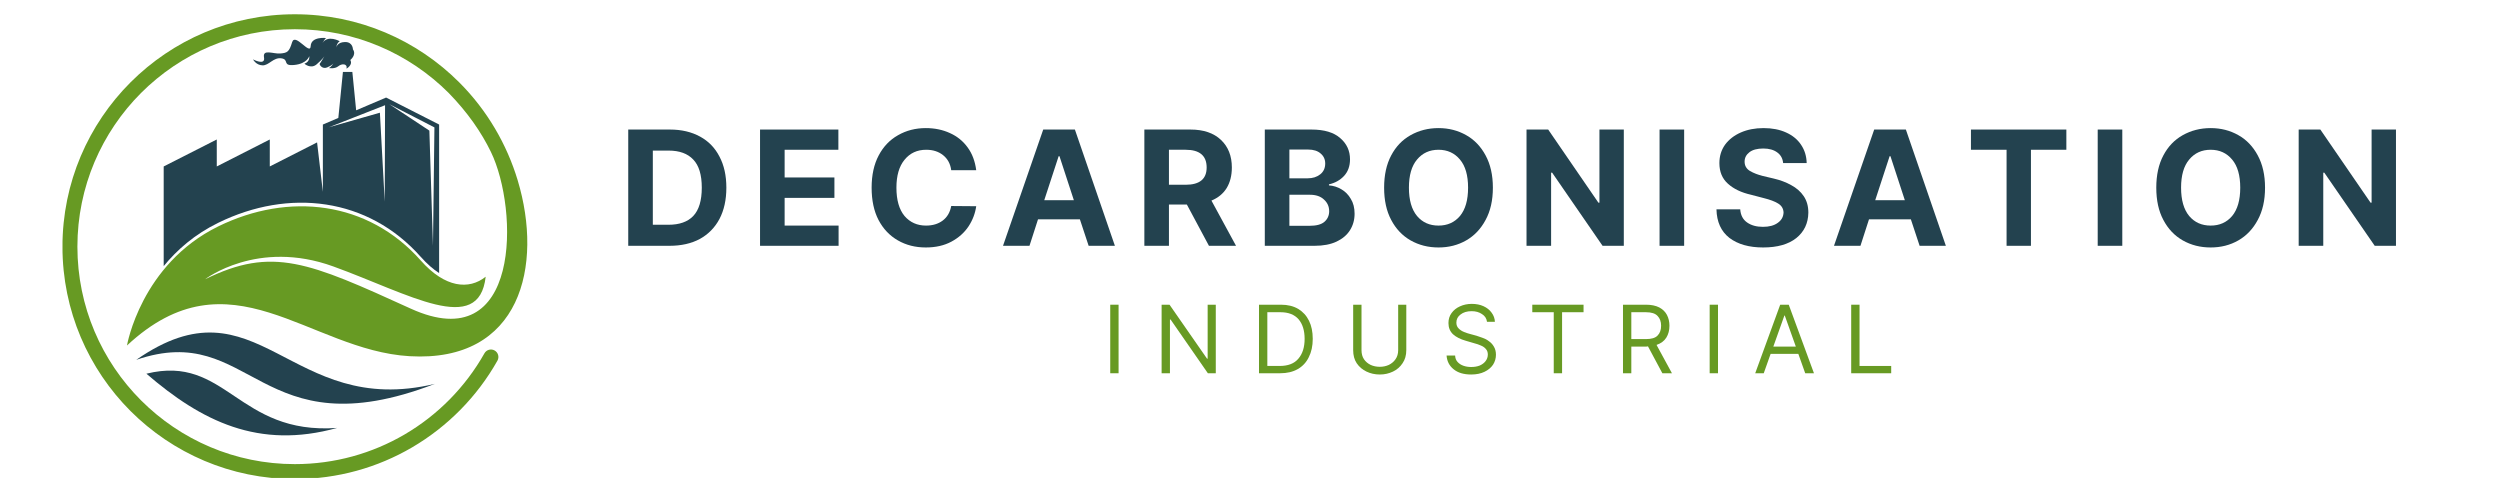 <svg xmlns="http://www.w3.org/2000/svg" xmlns:xlink="http://www.w3.org/1999/xlink" width="250" zoomAndPan="magnify" viewBox="0 0 187.5 37.5" height="50" preserveAspectRatio="xMidYMid meet" version="1.0"><defs><g/><clipPath id="d1ad77930f"><path d="M 4.688 1.059 L 40 1.059 L 40 35.844 L 4.688 35.844 Z M 4.688 1.059 " clip-rule="nonzero"/></clipPath><clipPath id="2f93fffbe0"><path d="M 0.223 0.105 L 135.699 0.105 L 135.699 15 L 0.223 15 Z M 0.223 0.105 " clip-rule="nonzero"/></clipPath><clipPath id="f24fffa881"><rect x="0" width="136" y="0" height="15"/></clipPath><clipPath id="7423644f68"><path d="M 36 14 L 99 14 L 99 23.078 L 36 23.078 Z M 36 14 " clip-rule="nonzero"/></clipPath><clipPath id="ac11e2d253"><rect x="0" width="63" y="0" height="10"/></clipPath><clipPath id="6d1704910e"><rect x="0" width="136" y="0" height="24"/></clipPath></defs><g clip-path="url(#d1ad77930f)"><path fill="#679a23" d="M 30.719 26.715 C 39.066 27.203 40.754 19.922 38.828 13.527 C 38.016 10.832 36.543 8.277 34.441 6.176 C 31.285 3.02 26.93 1.07 22.113 1.07 C 17.301 1.07 12.945 3.02 9.789 6.176 C 6.637 9.328 4.684 13.688 4.684 18.5 C 4.684 23.312 6.637 27.672 9.789 30.828 C 12.945 33.98 17.301 35.93 22.113 35.93 C 25.316 35.93 28.32 35.066 30.898 33.559 C 33.57 31.996 35.789 29.746 37.309 27.047 C 37.461 26.777 37.363 26.434 37.094 26.285 C 36.824 26.133 36.484 26.23 36.332 26.5 C 34.91 29.023 32.836 31.129 30.336 32.59 C 27.922 34 25.113 34.809 22.113 34.809 C 17.613 34.809 13.535 32.984 10.582 30.031 C 7.633 27.082 5.805 23.004 5.805 18.5 C 5.805 13.996 7.633 9.922 10.582 6.969 C 13.535 4.02 17.613 2.191 22.113 2.191 C 26.617 2.191 30.695 4.02 33.648 6.969 C 35.078 8.434 36.113 9.938 36.82 11.398 C 38.918 15.715 39.078 26.914 30.809 23.148 C 23.156 19.664 20.441 18.453 15.383 20.945 C 15.383 20.945 19.297 17.914 25 19.984 C 30.703 22.051 35.922 25.254 36.426 20.754 C 35.176 21.758 33.375 21.59 31.562 19.543 C 27.594 15.062 21.645 14.398 16.375 16.977 C 10.566 19.824 9.523 25.914 9.523 25.914 C 17.258 18.703 23.148 26.273 30.719 26.715 " fill-opacity="1" fill-rule="evenodd"/></g><path fill="#23424f" d="M 25.988 5.148 C 25.988 5.148 26.488 4.875 26.273 4.5 C 26.273 4.5 26.762 4.117 26.469 3.699 C 26.469 3.699 26.469 3.141 25.871 3.152 C 25.273 3.164 25.223 3.562 25.223 3.562 C 25.223 3.562 25.238 3.242 25.48 3.094 C 25.48 3.094 24.59 2.586 24.18 3.23 C 24.18 3.23 24.375 2.898 24.453 2.852 C 24.453 2.852 23.332 2.715 23.301 3.457 C 23.27 4.199 22.137 2.426 21.91 3.164 C 21.684 3.906 21.543 3.965 21.023 4.012 C 20.504 4.059 19.684 3.652 19.801 4.305 C 19.918 4.953 18.977 4.453 18.977 4.453 C 18.977 4.453 19.195 4.883 19.684 4.902 C 20.172 4.922 20.496 4.285 21.109 4.375 C 21.719 4.469 21.137 4.969 22.086 4.871 C 23.035 4.773 23.195 4.215 23.195 4.215 C 23.195 4.215 23.262 4.629 22.832 4.777 C 22.832 4.777 23.301 5.207 23.75 4.824 C 24.199 4.441 24.336 4.207 24.336 4.207 C 24.336 4.207 24.016 4.754 23.977 4.785 C 23.938 4.816 24.141 5.215 24.531 5.059 C 24.922 4.902 25.02 4.734 25.02 4.734 C 25.02 4.734 24.855 5.012 24.668 5.105 C 24.668 5.105 25.102 5.188 25.371 4.969 C 25.637 4.746 26.078 4.766 25.988 5.148 " fill-opacity="1" fill-rule="evenodd"/><path fill="#23424f" d="M 29.199 7.812 L 32.582 9.555 L 32.473 18.441 L 32.203 9.797 Z M 24.66 9.547 L 28.879 7.891 L 28.855 15.125 L 28.492 8.453 Z M 28.957 7.316 L 26.711 8.273 L 26.426 5.395 L 25.719 5.395 L 25.375 8.844 L 24.215 9.34 L 24.215 14.387 L 23.781 10.68 L 20.234 12.484 L 20.234 10.461 L 16.258 12.484 L 16.258 10.461 L 12.277 12.484 L 12.277 19.957 C 13.27 18.746 14.598 17.574 16.375 16.707 C 21.645 14.125 27.594 14.793 31.562 19.27 C 32.023 19.789 32.484 20.191 32.934 20.48 L 32.934 9.34 Z M 28.957 7.316 " fill-opacity="1" fill-rule="evenodd"/><path fill="#23424f" d="M 10.219 26.988 C 19.383 20.605 21.66 31.418 32.617 28.789 C 19.348 33.895 18.965 23.996 10.219 26.988 " fill-opacity="1" fill-rule="evenodd"/><path fill="#23424f" d="M 10.98 28.027 C 16.973 26.547 17.816 32.633 25.285 32.094 C 19.402 33.734 15.109 31.586 10.98 28.027 " fill-opacity="1" fill-rule="evenodd"/><g transform="matrix(1, 0, 0, 1, 46, 7)"><g clip-path="url(#6d1704910e)"><g clip-path="url(#2f93fffbe0)"><g transform="matrix(1, 0, 0, 1, 0, -0)"><g clip-path="url(#f24fffa881)"><g fill="#23424f" fill-opacity="1"><g transform="translate(0.368, 11.435)"><g><path d="M 3.844 0 L 0.75 0 L 0.75 -8.719 L 3.875 -8.719 C 4.75 -8.719 5.504 -8.539 6.141 -8.188 C 6.773 -7.844 7.258 -7.344 7.594 -6.688 C 7.938 -6.039 8.109 -5.266 8.109 -4.359 C 8.109 -3.453 7.938 -2.672 7.594 -2.016 C 7.25 -1.367 6.758 -0.867 6.125 -0.516 C 5.488 -0.172 4.727 0 3.844 0 Z M 2.594 -1.578 L 3.766 -1.578 C 4.586 -1.578 5.207 -1.797 5.625 -2.234 C 6.051 -2.68 6.266 -3.391 6.266 -4.359 C 6.266 -5.328 6.051 -6.031 5.625 -6.469 C 5.207 -6.914 4.594 -7.141 3.781 -7.141 L 2.594 -7.141 Z M 2.594 -1.578 "/></g></g></g><g fill="#23424f" fill-opacity="1"><g transform="translate(10.253, 11.435)"><g><path d="M 0.75 0 L 0.75 -8.719 L 6.625 -8.719 L 6.625 -7.203 L 2.594 -7.203 L 2.594 -5.125 L 6.328 -5.125 L 6.328 -3.594 L 2.594 -3.594 L 2.594 -1.516 L 6.641 -1.516 L 6.641 0 Z M 0.75 0 "/></g></g></g><g fill="#23424f" fill-opacity="1"><g transform="translate(18.763, 11.435)"><g><path d="M 8.453 -5.672 L 6.578 -5.672 C 6.516 -6.148 6.312 -6.523 5.969 -6.797 C 5.633 -7.066 5.211 -7.203 4.703 -7.203 C 4.023 -7.203 3.484 -6.953 3.078 -6.453 C 2.672 -5.961 2.469 -5.266 2.469 -4.359 C 2.469 -3.43 2.672 -2.723 3.078 -2.234 C 3.492 -1.754 4.031 -1.516 4.688 -1.516 C 5.188 -1.516 5.602 -1.641 5.938 -1.891 C 6.281 -2.148 6.492 -2.516 6.578 -2.984 L 8.453 -2.969 C 8.379 -2.438 8.188 -1.93 7.875 -1.453 C 7.562 -0.984 7.133 -0.602 6.594 -0.312 C 6.051 -0.02 5.41 0.125 4.672 0.125 C 3.891 0.125 3.191 -0.051 2.578 -0.406 C 1.961 -0.758 1.477 -1.27 1.125 -1.938 C 0.781 -2.602 0.609 -3.41 0.609 -4.359 C 0.609 -5.305 0.785 -6.113 1.141 -6.781 C 1.492 -7.445 1.977 -7.953 2.594 -8.297 C 3.207 -8.648 3.898 -8.828 4.672 -8.828 C 5.336 -8.828 5.941 -8.703 6.484 -8.453 C 7.023 -8.211 7.469 -7.852 7.812 -7.375 C 8.156 -6.906 8.367 -6.336 8.453 -5.672 Z M 8.453 -5.672 "/></g></g></g><g fill="#23424f" fill-opacity="1"><g transform="translate(28.945, 11.435)"><g><path d="M 2.266 0 L 0.281 0 L 3.297 -8.719 L 5.672 -8.719 L 8.672 0 L 6.703 0 L 6.047 -1.984 L 2.906 -1.984 Z M 3.375 -3.422 L 5.594 -3.422 L 4.516 -6.719 L 4.453 -6.719 Z M 3.375 -3.422 "/></g></g></g><g fill="#23424f" fill-opacity="1"><g transform="translate(39.077, 11.435)"><g><path d="M 0.75 0 L 0.75 -8.719 L 4.203 -8.719 C 5.191 -8.719 5.957 -8.457 6.5 -7.938 C 7.039 -7.426 7.312 -6.738 7.312 -5.875 C 7.312 -5.27 7.18 -4.754 6.922 -4.328 C 6.66 -3.91 6.281 -3.598 5.781 -3.391 L 7.625 0 L 5.594 0 L 3.938 -3.094 L 2.594 -3.094 L 2.594 0 Z M 2.594 -4.578 L 3.844 -4.578 C 4.895 -4.578 5.422 -5.008 5.422 -5.875 C 5.422 -6.758 4.895 -7.203 3.844 -7.203 L 2.594 -7.203 Z M 2.594 -4.578 "/></g></g></g><g fill="#23424f" fill-opacity="1"><g transform="translate(48.11, 11.435)"><g><path d="M 0.75 0 L 0.75 -8.719 L 4.25 -8.719 C 5.207 -8.719 5.926 -8.504 6.406 -8.078 C 6.895 -7.66 7.141 -7.129 7.141 -6.484 C 7.141 -5.973 6.988 -5.555 6.688 -5.234 C 6.395 -4.922 6.02 -4.711 5.562 -4.609 L 5.562 -4.531 C 5.895 -4.508 6.207 -4.41 6.5 -4.234 C 6.789 -4.066 7.023 -3.828 7.203 -3.516 C 7.391 -3.211 7.484 -2.844 7.484 -2.406 C 7.484 -1.945 7.367 -1.535 7.141 -1.172 C 6.91 -0.805 6.57 -0.52 6.125 -0.312 C 5.676 -0.102 5.129 0 4.484 0 Z M 2.594 -1.5 L 4.109 -1.5 C 4.617 -1.5 4.988 -1.598 5.219 -1.797 C 5.457 -2.004 5.578 -2.27 5.578 -2.594 C 5.578 -2.945 5.445 -3.238 5.188 -3.469 C 4.938 -3.707 4.586 -3.828 4.141 -3.828 L 2.594 -3.828 Z M 2.594 -5.062 L 3.969 -5.062 C 4.344 -5.062 4.656 -5.16 4.906 -5.359 C 5.156 -5.555 5.281 -5.828 5.281 -6.172 C 5.281 -6.484 5.164 -6.734 4.938 -6.922 C 4.719 -7.117 4.406 -7.219 4 -7.219 L 2.594 -7.219 Z M 2.594 -5.062 "/></g></g></g><g fill="#23424f" fill-opacity="1"><g transform="translate(57.2, 11.435)"><g><path d="M 8.766 -4.359 C 8.766 -3.41 8.582 -2.602 8.219 -1.938 C 7.863 -1.27 7.379 -0.758 6.766 -0.406 C 6.148 -0.051 5.457 0.125 4.688 0.125 C 3.914 0.125 3.219 -0.051 2.594 -0.406 C 1.977 -0.758 1.492 -1.27 1.141 -1.938 C 0.785 -2.602 0.609 -3.41 0.609 -4.359 C 0.609 -5.305 0.785 -6.113 1.141 -6.781 C 1.492 -7.445 1.977 -7.953 2.594 -8.297 C 3.219 -8.648 3.914 -8.828 4.688 -8.828 C 5.457 -8.828 6.148 -8.648 6.766 -8.297 C 7.379 -7.953 7.863 -7.445 8.219 -6.781 C 8.582 -6.113 8.766 -5.305 8.766 -4.359 Z M 6.906 -4.359 C 6.906 -5.285 6.703 -5.988 6.297 -6.469 C 5.891 -6.957 5.352 -7.203 4.688 -7.203 C 4.02 -7.203 3.484 -6.957 3.078 -6.469 C 2.672 -5.988 2.469 -5.285 2.469 -4.359 C 2.469 -3.43 2.672 -2.723 3.078 -2.234 C 3.484 -1.754 4.02 -1.516 4.688 -1.516 C 5.352 -1.516 5.891 -1.754 6.297 -2.234 C 6.703 -2.723 6.906 -3.43 6.906 -4.359 Z M 6.906 -4.359 "/></g></g></g><g fill="#23424f" fill-opacity="1"><g transform="translate(67.739, 11.435)"><g><path d="M 8.047 -8.719 L 8.047 0 L 6.453 0 L 2.672 -5.484 L 2.594 -5.484 L 2.594 0 L 0.75 0 L 0.75 -8.719 L 2.375 -8.719 L 6.141 -3.234 L 6.219 -3.234 L 6.219 -8.719 Z M 8.047 -8.719 "/></g></g></g><g fill="#23424f" fill-opacity="1"><g transform="translate(77.717, 11.435)"><g><path d="M 2.594 -8.719 L 2.594 0 L 0.75 0 L 0.75 -8.719 Z M 2.594 -8.719 "/></g></g></g><g fill="#23424f" fill-opacity="1"><g transform="translate(82.251, 11.435)"><g><path d="M 5.484 -6.203 C 5.453 -6.547 5.305 -6.812 5.047 -7 C 4.785 -7.195 4.438 -7.297 4 -7.297 C 3.539 -7.297 3.191 -7.203 2.953 -7.016 C 2.711 -6.828 2.594 -6.594 2.594 -6.312 C 2.594 -6.008 2.727 -5.773 3 -5.609 C 3.27 -5.453 3.594 -5.328 3.969 -5.234 L 4.766 -5.047 C 5.266 -4.93 5.707 -4.766 6.094 -4.547 C 6.488 -4.336 6.801 -4.062 7.031 -3.719 C 7.258 -3.383 7.375 -2.973 7.375 -2.484 C 7.363 -1.691 7.062 -1.055 6.469 -0.578 C 5.875 -0.109 5.047 0.125 3.984 0.125 C 2.93 0.125 2.086 -0.113 1.453 -0.594 C 0.828 -1.082 0.504 -1.797 0.484 -2.734 L 2.266 -2.734 C 2.297 -2.297 2.469 -1.969 2.781 -1.75 C 3.094 -1.531 3.488 -1.422 3.969 -1.422 C 4.438 -1.422 4.805 -1.52 5.078 -1.719 C 5.359 -1.914 5.504 -2.176 5.516 -2.5 C 5.504 -2.789 5.367 -3.016 5.109 -3.172 C 4.859 -3.328 4.5 -3.461 4.031 -3.578 L 3.078 -3.828 C 2.348 -3.992 1.77 -4.27 1.344 -4.656 C 0.914 -5.039 0.703 -5.555 0.703 -6.203 C 0.703 -6.723 0.844 -7.18 1.125 -7.578 C 1.414 -7.973 1.812 -8.281 2.312 -8.5 C 2.812 -8.719 3.379 -8.828 4.016 -8.828 C 4.66 -8.828 5.223 -8.719 5.703 -8.5 C 6.191 -8.281 6.566 -7.973 6.828 -7.578 C 7.098 -7.18 7.238 -6.723 7.25 -6.203 Z M 5.484 -6.203 "/></g></g></g><g fill="#23424f" fill-opacity="1"><g transform="translate(91.268, 11.435)"><g><path d="M 2.266 0 L 0.281 0 L 3.297 -8.719 L 5.672 -8.719 L 8.672 0 L 6.703 0 L 6.047 -1.984 L 2.906 -1.984 Z M 3.375 -3.422 L 5.594 -3.422 L 4.516 -6.719 L 4.453 -6.719 Z M 3.375 -3.422 "/></g></g></g><g fill="#23424f" fill-opacity="1"><g transform="translate(101.399, 11.435)"><g><path d="M 0.422 -7.203 L 0.422 -8.719 L 7.578 -8.719 L 7.578 -7.203 L 4.922 -7.203 L 4.922 0 L 3.094 0 L 3.094 -7.203 Z M 0.422 -7.203 "/></g></g></g><g fill="#23424f" fill-opacity="1"><g transform="translate(110.578, 11.435)"><g><path d="M 2.594 -8.719 L 2.594 0 L 0.75 0 L 0.75 -8.719 Z M 2.594 -8.719 "/></g></g></g><g fill="#23424f" fill-opacity="1"><g transform="translate(115.112, 11.435)"><g><path d="M 8.766 -4.359 C 8.766 -3.41 8.582 -2.602 8.219 -1.938 C 7.863 -1.27 7.379 -0.758 6.766 -0.406 C 6.148 -0.051 5.457 0.125 4.688 0.125 C 3.914 0.125 3.219 -0.051 2.594 -0.406 C 1.977 -0.758 1.492 -1.27 1.141 -1.938 C 0.785 -2.602 0.609 -3.41 0.609 -4.359 C 0.609 -5.305 0.785 -6.113 1.141 -6.781 C 1.492 -7.445 1.977 -7.953 2.594 -8.297 C 3.219 -8.648 3.914 -8.828 4.688 -8.828 C 5.457 -8.828 6.148 -8.648 6.766 -8.297 C 7.379 -7.953 7.863 -7.445 8.219 -6.781 C 8.582 -6.113 8.766 -5.305 8.766 -4.359 Z M 6.906 -4.359 C 6.906 -5.285 6.703 -5.988 6.297 -6.469 C 5.891 -6.957 5.352 -7.203 4.688 -7.203 C 4.02 -7.203 3.484 -6.957 3.078 -6.469 C 2.672 -5.988 2.469 -5.285 2.469 -4.359 C 2.469 -3.43 2.672 -2.723 3.078 -2.234 C 3.484 -1.754 4.02 -1.516 4.688 -1.516 C 5.352 -1.516 5.891 -1.754 6.297 -2.234 C 6.703 -2.723 6.906 -3.43 6.906 -4.359 Z M 6.906 -4.359 "/></g></g></g><g fill="#23424f" fill-opacity="1"><g transform="translate(125.651, 11.435)"><g><path d="M 8.047 -8.719 L 8.047 0 L 6.453 0 L 2.672 -5.484 L 2.594 -5.484 L 2.594 0 L 0.75 0 L 0.75 -8.719 L 2.375 -8.719 L 6.141 -3.234 L 6.219 -3.234 L 6.219 -8.719 Z M 8.047 -8.719 "/></g></g></g></g></g></g><g clip-path="url(#7423644f68)"><g transform="matrix(1, 0, 0, 1, 36, 14)"><g clip-path="url(#ac11e2d253)"><g fill="#679a23" fill-opacity="1"><g transform="translate(0.643, 6.994)"><g><path d="M 1.25 -5.141 L 1.25 0 L 0.625 0 L 0.625 -5.141 Z M 1.25 -5.141 "/></g></g></g><g fill="#679a23" fill-opacity="1"><g transform="translate(2.509, 6.994)"><g/></g></g><g fill="#679a23" fill-opacity="1"><g transform="translate(4.496, 6.994)"><g><path d="M 4.688 -5.141 L 4.688 0 L 4.094 0 L 1.297 -4.031 L 1.25 -4.031 L 1.25 0 L 0.625 0 L 0.625 -5.141 L 1.219 -5.141 L 4.031 -1.094 L 4.078 -1.094 L 4.078 -5.141 Z M 4.688 -5.141 "/></g></g></g><g fill="#679a23" fill-opacity="1"><g transform="translate(9.813, 6.994)"><g/></g></g><g fill="#679a23" fill-opacity="1"><g transform="translate(11.8, 6.994)"><g><path d="M 2.203 0 L 0.625 0 L 0.625 -5.141 L 2.281 -5.141 C 2.781 -5.141 3.207 -5.035 3.562 -4.828 C 3.914 -4.617 4.188 -4.32 4.375 -3.938 C 4.562 -3.562 4.656 -3.109 4.656 -2.578 C 4.656 -2.047 4.555 -1.586 4.359 -1.203 C 4.172 -0.816 3.895 -0.52 3.531 -0.312 C 3.164 -0.102 2.723 0 2.203 0 Z M 1.25 -0.547 L 2.172 -0.547 C 2.805 -0.547 3.273 -0.727 3.578 -1.094 C 3.891 -1.457 4.047 -1.953 4.047 -2.578 C 4.047 -3.203 3.895 -3.691 3.594 -4.047 C 3.289 -4.398 2.836 -4.578 2.234 -4.578 L 1.25 -4.578 Z M 1.25 -0.547 "/></g></g></g><g fill="#679a23" fill-opacity="1"><g transform="translate(16.876, 6.994)"><g/></g></g><g fill="#679a23" fill-opacity="1"><g transform="translate(18.863, 6.994)"><g><path d="M 4 -5.141 L 4.609 -5.141 L 4.609 -1.734 C 4.609 -1.348 4.516 -1.02 4.328 -0.75 C 4.148 -0.477 3.91 -0.27 3.609 -0.125 C 3.305 0.02 2.977 0.094 2.625 0.094 C 2.258 0.094 1.926 0.02 1.625 -0.125 C 1.32 -0.27 1.078 -0.477 0.891 -0.75 C 0.711 -1.02 0.625 -1.348 0.625 -1.734 L 0.625 -5.141 L 1.25 -5.141 L 1.25 -1.734 C 1.25 -1.461 1.312 -1.234 1.438 -1.047 C 1.562 -0.867 1.727 -0.727 1.938 -0.625 C 2.145 -0.531 2.375 -0.484 2.625 -0.484 C 2.863 -0.484 3.086 -0.531 3.297 -0.625 C 3.504 -0.727 3.672 -0.867 3.797 -1.047 C 3.93 -1.234 4 -1.461 4 -1.734 Z M 4 -5.141 "/></g></g></g><g fill="#679a23" fill-opacity="1"><g transform="translate(24.1, 6.994)"><g/></g></g><g fill="#679a23" fill-opacity="1"><g transform="translate(26.087, 6.994)"><g><path d="M 3.438 -3.859 C 3.406 -4.109 3.281 -4.301 3.062 -4.438 C 2.852 -4.582 2.594 -4.656 2.281 -4.656 C 1.938 -4.656 1.66 -4.57 1.453 -4.406 C 1.242 -4.25 1.141 -4.047 1.141 -3.797 C 1.141 -3.617 1.195 -3.473 1.312 -3.359 C 1.426 -3.242 1.562 -3.156 1.719 -3.094 C 1.875 -3.031 2.016 -2.984 2.141 -2.953 L 2.656 -2.812 C 2.789 -2.77 2.941 -2.719 3.109 -2.656 C 3.273 -2.602 3.43 -2.52 3.578 -2.406 C 3.734 -2.301 3.859 -2.164 3.953 -2 C 4.055 -1.832 4.109 -1.629 4.109 -1.391 C 4.109 -1.117 4.035 -0.867 3.891 -0.641 C 3.742 -0.422 3.531 -0.242 3.25 -0.109 C 2.977 0.023 2.645 0.094 2.25 0.094 C 1.695 0.094 1.258 -0.035 0.938 -0.297 C 0.613 -0.555 0.438 -0.898 0.406 -1.328 L 1.047 -1.328 C 1.055 -1.129 1.117 -0.969 1.234 -0.844 C 1.348 -0.719 1.492 -0.625 1.672 -0.562 C 1.848 -0.5 2.039 -0.469 2.25 -0.469 C 2.488 -0.469 2.703 -0.504 2.891 -0.578 C 3.078 -0.66 3.223 -0.77 3.328 -0.906 C 3.441 -1.051 3.5 -1.219 3.5 -1.406 C 3.5 -1.57 3.453 -1.707 3.359 -1.812 C 3.266 -1.926 3.141 -2.016 2.984 -2.078 C 2.828 -2.148 2.66 -2.207 2.484 -2.25 L 1.844 -2.438 C 1.445 -2.551 1.129 -2.711 0.891 -2.922 C 0.66 -3.141 0.547 -3.422 0.547 -3.766 C 0.547 -4.055 0.625 -4.305 0.781 -4.516 C 0.938 -4.734 1.145 -4.898 1.406 -5.016 C 1.676 -5.141 1.973 -5.203 2.297 -5.203 C 2.629 -5.203 2.922 -5.145 3.172 -5.031 C 3.43 -4.914 3.633 -4.754 3.781 -4.547 C 3.938 -4.336 4.02 -4.109 4.031 -3.859 Z M 3.438 -3.859 "/></g></g></g><g fill="#679a23" fill-opacity="1"><g transform="translate(30.591, 6.994)"><g/></g></g><g fill="#679a23" fill-opacity="1"><g transform="translate(32.578, 6.994)"><g><path d="M 0.344 -4.578 L 0.344 -5.141 L 4.188 -5.141 L 4.188 -4.578 L 2.578 -4.578 L 2.578 0 L 1.953 0 L 1.953 -4.578 Z M 0.344 -4.578 "/></g></g></g><g fill="#679a23" fill-opacity="1"><g transform="translate(37.113, 6.994)"><g/></g></g><g fill="#679a23" fill-opacity="1"><g transform="translate(39.099, 6.994)"><g><path d="M 0.625 0 L 0.625 -5.141 L 2.359 -5.141 C 2.754 -5.141 3.082 -5.07 3.344 -4.938 C 3.602 -4.801 3.797 -4.613 3.922 -4.375 C 4.047 -4.133 4.109 -3.863 4.109 -3.562 C 4.109 -3.219 4.031 -2.922 3.875 -2.672 C 3.719 -2.422 3.473 -2.238 3.141 -2.125 L 4.297 0 L 3.578 0 L 2.5 -2.016 C 2.457 -2.004 2.414 -2 2.375 -2 L 1.25 -2 L 1.25 0 Z M 1.25 -2.562 L 2.344 -2.562 C 2.758 -2.562 3.051 -2.648 3.219 -2.828 C 3.395 -3.004 3.484 -3.25 3.484 -3.562 C 3.484 -3.875 3.395 -4.117 3.219 -4.297 C 3.051 -4.484 2.758 -4.578 2.344 -4.578 L 1.25 -4.578 Z M 1.25 -2.562 "/></g></g></g><g fill="#679a23" fill-opacity="1"><g transform="translate(43.614, 6.994)"><g/></g></g><g fill="#679a23" fill-opacity="1"><g transform="translate(45.6, 6.994)"><g><path d="M 1.25 -5.141 L 1.25 0 L 0.625 0 L 0.625 -5.141 Z M 1.25 -5.141 "/></g></g></g><g fill="#679a23" fill-opacity="1"><g transform="translate(47.467, 6.994)"><g/></g></g><g fill="#679a23" fill-opacity="1"><g transform="translate(49.453, 6.994)"><g><path d="M 0.828 0 L 0.188 0 L 2.062 -5.141 L 2.703 -5.141 L 4.594 0 L 3.938 0 L 3.422 -1.453 L 1.344 -1.453 Z M 1.547 -2 L 3.234 -2 L 2.406 -4.328 L 2.375 -4.328 Z M 1.547 -2 "/></g></g></g><g fill="#679a23" fill-opacity="1"><g transform="translate(54.229, 6.994)"><g/></g></g><g fill="#679a23" fill-opacity="1"><g transform="translate(56.215, 6.994)"><g><path d="M 0.625 0 L 0.625 -5.141 L 1.25 -5.141 L 1.25 -0.547 L 3.625 -0.547 L 3.625 0 Z M 0.625 0 "/></g></g></g><g fill="#679a23" fill-opacity="1"><g transform="translate(60.188, 6.994)"><g/></g></g></g></g></g></g></g></svg>